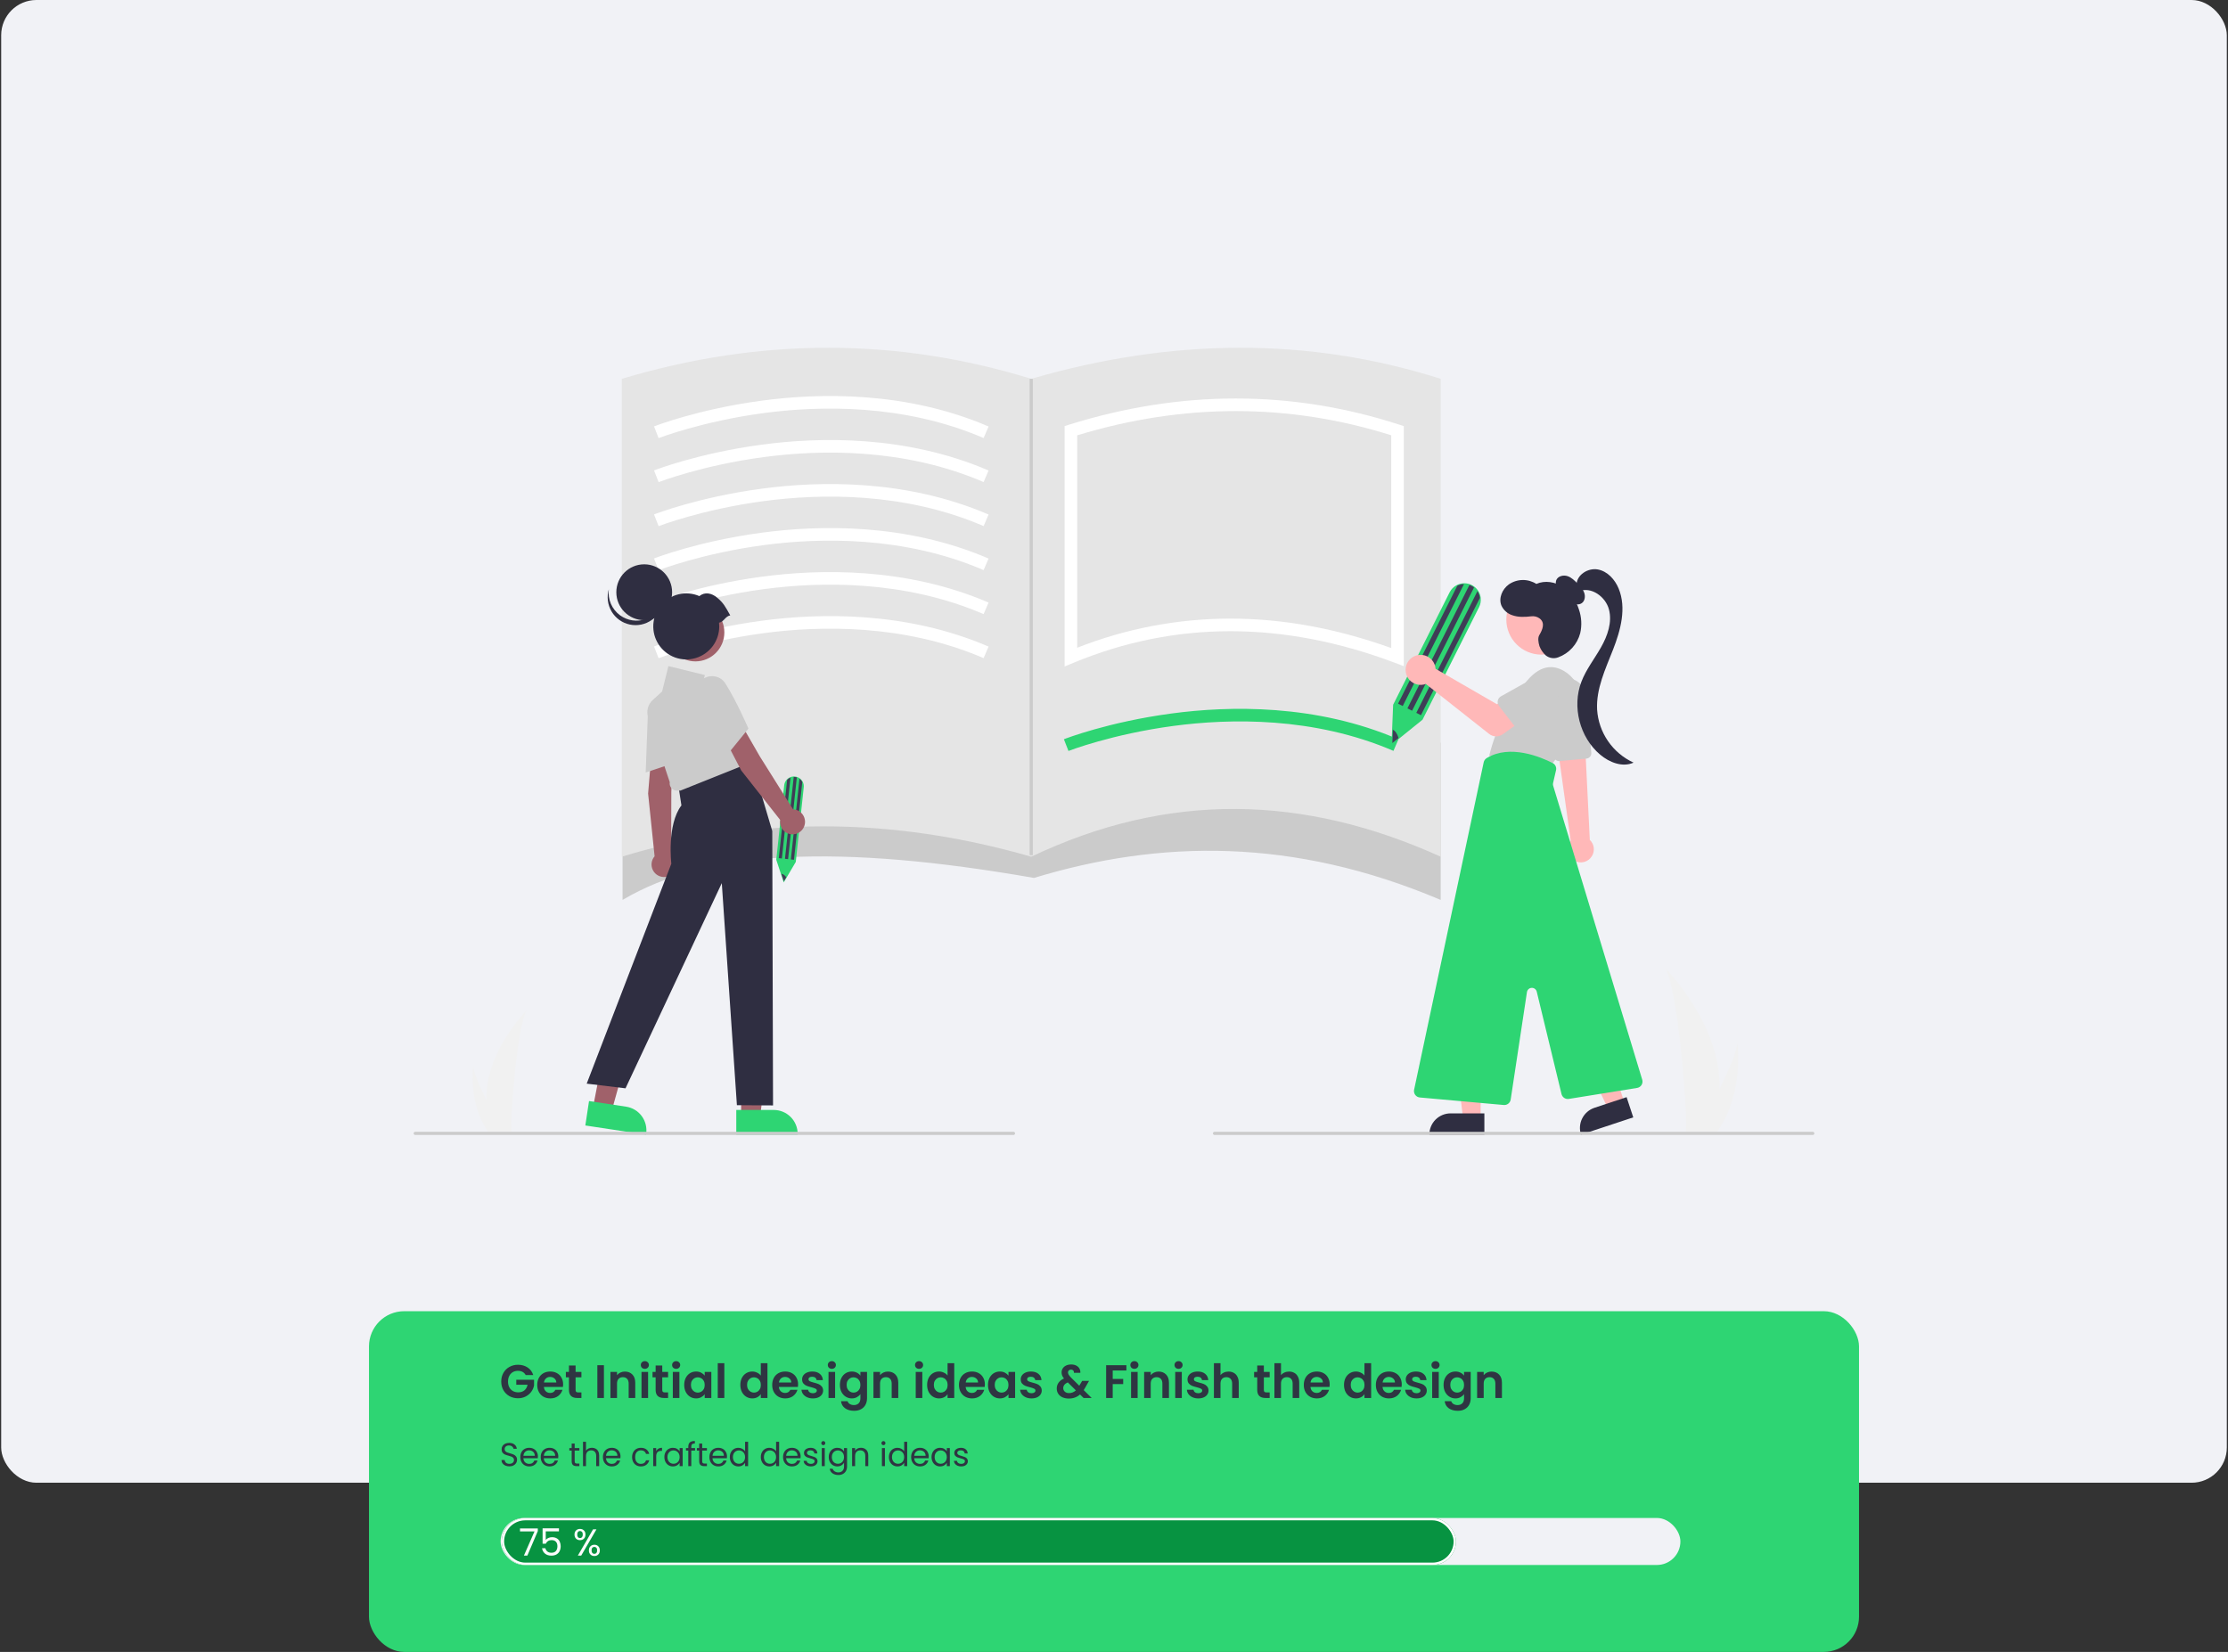 <svg width="948" height="703" viewBox="0 0 948 703" fill="none" xmlns="http://www.w3.org/2000/svg">
<rect x="0" y="0" width="948" height="703" fill="#333333" stroke="none"/>
<rect x="0.5" width="947" height="631" rx="15" fill="#F1F2F6"/>
<rect x="157" y="558" width="634" height="145" rx="15" fill="#2ED573"/>
<path d="M223.674 585.174C223.354 584.587 222.914 584.14 222.354 583.834C221.794 583.527 221.141 583.374 220.394 583.374C219.568 583.374 218.834 583.56 218.194 583.934C217.554 584.307 217.054 584.84 216.694 585.534C216.334 586.227 216.154 587.027 216.154 587.934C216.154 588.867 216.334 589.68 216.694 590.374C217.068 591.067 217.581 591.6 218.234 591.974C218.888 592.347 219.648 592.534 220.514 592.534C221.581 592.534 222.454 592.254 223.134 591.694C223.814 591.12 224.261 590.327 224.474 589.314H219.674V587.174H227.234V589.614C227.048 590.587 226.648 591.487 226.034 592.314C225.421 593.14 224.628 593.807 223.654 594.314C222.694 594.807 221.614 595.054 220.414 595.054C219.068 595.054 217.848 594.754 216.754 594.154C215.674 593.54 214.821 592.694 214.194 591.614C213.581 590.534 213.274 589.307 213.274 587.934C213.274 586.56 213.581 585.334 214.194 584.254C214.821 583.16 215.674 582.314 216.754 581.714C217.848 581.1 219.061 580.794 220.394 580.794C221.968 580.794 223.334 581.18 224.494 581.954C225.654 582.714 226.454 583.787 226.894 585.174H223.674ZM239.606 589.154C239.606 589.554 239.579 589.914 239.526 590.234H231.426C231.492 591.034 231.772 591.66 232.266 592.114C232.759 592.567 233.366 592.794 234.086 592.794C235.126 592.794 235.866 592.347 236.306 591.454H239.326C239.006 592.52 238.392 593.4 237.486 594.094C236.579 594.774 235.466 595.114 234.146 595.114C233.079 595.114 232.119 594.88 231.266 594.414C230.426 593.934 229.766 593.26 229.286 592.394C228.819 591.527 228.586 590.527 228.586 589.394C228.586 588.247 228.819 587.24 229.286 586.374C229.752 585.507 230.406 584.84 231.246 584.374C232.086 583.907 233.052 583.674 234.146 583.674C235.199 583.674 236.139 583.9 236.966 584.354C237.806 584.807 238.452 585.454 238.906 586.294C239.372 587.12 239.606 588.074 239.606 589.154ZM236.706 588.354C236.692 587.634 236.432 587.06 235.926 586.634C235.419 586.194 234.799 585.974 234.066 585.974C233.372 585.974 232.786 586.187 232.306 586.614C231.839 587.027 231.552 587.607 231.446 588.354H236.706ZM244.91 586.154V591.514C244.91 591.887 244.996 592.16 245.17 592.334C245.356 592.494 245.663 592.574 246.09 592.574H247.39V594.934H245.63C243.27 594.934 242.09 593.787 242.09 591.494V586.154H240.77V583.854H242.09V581.114H244.91V583.854H247.39V586.154H244.91ZM256.969 580.974V594.934H254.169V580.974H256.969ZM265.875 583.694C267.195 583.694 268.262 584.114 269.075 584.954C269.889 585.78 270.295 586.94 270.295 588.434V594.934H267.495V588.814C267.495 587.934 267.275 587.26 266.835 586.794C266.395 586.314 265.795 586.074 265.035 586.074C264.262 586.074 263.649 586.314 263.195 586.794C262.755 587.26 262.535 587.934 262.535 588.814V594.934H259.735V583.854H262.535V585.234C262.909 584.754 263.382 584.38 263.955 584.114C264.542 583.834 265.182 583.694 265.875 583.694ZM274.378 582.534C273.885 582.534 273.471 582.38 273.138 582.074C272.818 581.754 272.658 581.36 272.658 580.894C272.658 580.427 272.818 580.04 273.138 579.734C273.471 579.414 273.885 579.254 274.378 579.254C274.871 579.254 275.278 579.414 275.598 579.734C275.931 580.04 276.098 580.427 276.098 580.894C276.098 581.36 275.931 581.754 275.598 582.074C275.278 582.38 274.871 582.534 274.378 582.534ZM275.758 583.854V594.934H272.958V583.854H275.758ZM281.785 586.154V591.514C281.785 591.887 281.871 592.16 282.045 592.334C282.231 592.494 282.538 592.574 282.965 592.574H284.265V594.934H282.505C280.145 594.934 278.965 593.787 278.965 591.494V586.154H277.645V583.854H278.965V581.114H281.785V583.854H284.265V586.154H281.785ZM287.698 582.534C287.205 582.534 286.792 582.38 286.458 582.074C286.138 581.754 285.978 581.36 285.978 580.894C285.978 580.427 286.138 580.04 286.458 579.734C286.792 579.414 287.205 579.254 287.698 579.254C288.192 579.254 288.598 579.414 288.918 579.734C289.252 580.04 289.418 580.427 289.418 580.894C289.418 581.36 289.252 581.754 288.918 582.074C288.598 582.38 288.192 582.534 287.698 582.534ZM289.078 583.854V594.934H286.278V583.854H289.078ZM291.125 589.354C291.125 588.234 291.345 587.24 291.785 586.374C292.238 585.507 292.845 584.84 293.605 584.374C294.378 583.907 295.238 583.674 296.185 583.674C297.012 583.674 297.732 583.84 298.345 584.174C298.972 584.507 299.472 584.927 299.845 585.434V583.854H302.665V594.934H299.845V593.314C299.485 593.834 298.985 594.267 298.345 594.614C297.718 594.947 296.992 595.114 296.165 595.114C295.232 595.114 294.378 594.874 293.605 594.394C292.845 593.914 292.238 593.24 291.785 592.374C291.345 591.494 291.125 590.487 291.125 589.354ZM299.845 589.394C299.845 588.714 299.712 588.134 299.445 587.654C299.178 587.16 298.818 586.787 298.365 586.534C297.912 586.267 297.425 586.134 296.905 586.134C296.385 586.134 295.905 586.26 295.465 586.514C295.025 586.767 294.665 587.14 294.385 587.634C294.118 588.114 293.985 588.687 293.985 589.354C293.985 590.02 294.118 590.607 294.385 591.114C294.665 591.607 295.025 591.987 295.465 592.254C295.918 592.52 296.398 592.654 296.905 592.654C297.425 592.654 297.912 592.527 298.365 592.274C298.818 592.007 299.178 591.634 299.445 591.154C299.712 590.66 299.845 590.074 299.845 589.394ZM308.2 580.134V594.934H305.4V580.134H308.2ZM315.012 589.354C315.012 588.234 315.232 587.24 315.672 586.374C316.125 585.507 316.738 584.84 317.512 584.374C318.285 583.907 319.145 583.674 320.092 583.674C320.812 583.674 321.498 583.834 322.152 584.154C322.805 584.46 323.325 584.874 323.712 585.394V580.134H326.552V594.934H323.712V593.294C323.365 593.84 322.878 594.28 322.252 594.614C321.625 594.947 320.898 595.114 320.072 595.114C319.138 595.114 318.285 594.874 317.512 594.394C316.738 593.914 316.125 593.24 315.672 592.374C315.232 591.494 315.012 590.487 315.012 589.354ZM323.732 589.394C323.732 588.714 323.598 588.134 323.332 587.654C323.065 587.16 322.705 586.787 322.252 586.534C321.798 586.267 321.312 586.134 320.792 586.134C320.272 586.134 319.792 586.26 319.352 586.514C318.912 586.767 318.552 587.14 318.272 587.634C318.005 588.114 317.872 588.687 317.872 589.354C317.872 590.02 318.005 590.607 318.272 591.114C318.552 591.607 318.912 591.987 319.352 592.254C319.805 592.52 320.285 592.654 320.792 592.654C321.312 592.654 321.798 592.527 322.252 592.274C322.705 592.007 323.065 591.634 323.332 591.154C323.598 590.66 323.732 590.074 323.732 589.394ZM339.586 589.154C339.586 589.554 339.56 589.914 339.506 590.234H331.406C331.473 591.034 331.753 591.66 332.246 592.114C332.74 592.567 333.346 592.794 334.066 592.794C335.106 592.794 335.846 592.347 336.286 591.454H339.306C338.986 592.52 338.373 593.4 337.466 594.094C336.56 594.774 335.446 595.114 334.126 595.114C333.06 595.114 332.1 594.88 331.246 594.414C330.406 593.934 329.746 593.26 329.266 592.394C328.8 591.527 328.566 590.527 328.566 589.394C328.566 588.247 328.8 587.24 329.266 586.374C329.733 585.507 330.386 584.84 331.226 584.374C332.066 583.907 333.033 583.674 334.126 583.674C335.18 583.674 336.12 583.9 336.946 584.354C337.786 584.807 338.433 585.454 338.886 586.294C339.353 587.12 339.586 588.074 339.586 589.154ZM336.686 588.354C336.673 587.634 336.413 587.06 335.906 586.634C335.4 586.194 334.78 585.974 334.046 585.974C333.353 585.974 332.766 586.187 332.286 586.614C331.82 587.027 331.533 587.607 331.426 588.354H336.686ZM345.87 595.114C344.963 595.114 344.15 594.954 343.43 594.634C342.71 594.3 342.137 593.854 341.71 593.294C341.297 592.734 341.07 592.114 341.03 591.434H343.85C343.903 591.86 344.11 592.214 344.47 592.494C344.843 592.774 345.303 592.914 345.85 592.914C346.383 592.914 346.797 592.807 347.09 592.594C347.397 592.38 347.55 592.107 347.55 591.774C347.55 591.414 347.363 591.147 346.99 590.974C346.63 590.787 346.05 590.587 345.25 590.374C344.423 590.174 343.743 589.967 343.21 589.754C342.69 589.54 342.237 589.214 341.85 588.774C341.477 588.334 341.29 587.74 341.29 586.994C341.29 586.38 341.463 585.82 341.81 585.314C342.17 584.807 342.677 584.407 343.33 584.114C343.997 583.82 344.777 583.674 345.67 583.674C346.99 583.674 348.043 584.007 348.83 584.674C349.617 585.327 350.05 586.214 350.13 587.334H347.45C347.41 586.894 347.223 586.547 346.89 586.294C346.57 586.027 346.137 585.894 345.59 585.894C345.083 585.894 344.69 585.987 344.41 586.174C344.143 586.36 344.01 586.62 344.01 586.954C344.01 587.327 344.197 587.614 344.57 587.814C344.943 588 345.523 588.194 346.31 588.394C347.11 588.594 347.77 588.8 348.29 589.014C348.81 589.227 349.257 589.56 349.63 590.014C350.017 590.454 350.217 591.04 350.23 591.774C350.23 592.414 350.05 592.987 349.69 593.494C349.343 594 348.837 594.4 348.17 594.694C347.517 594.974 346.75 595.114 345.87 595.114ZM353.948 582.534C353.455 582.534 353.042 582.38 352.708 582.074C352.388 581.754 352.228 581.36 352.228 580.894C352.228 580.427 352.388 580.04 352.708 579.734C353.042 579.414 353.455 579.254 353.948 579.254C354.442 579.254 354.848 579.414 355.168 579.734C355.502 580.04 355.668 580.427 355.668 580.894C355.668 581.36 355.502 581.754 355.168 582.074C354.848 582.38 354.442 582.534 353.948 582.534ZM355.328 583.854V594.934H352.528V583.854H355.328ZM362.435 583.674C363.262 583.674 363.988 583.84 364.615 584.174C365.242 584.494 365.735 584.914 366.095 585.434V583.854H368.915V595.014C368.915 596.04 368.708 596.954 368.295 597.754C367.882 598.567 367.262 599.207 366.435 599.674C365.608 600.154 364.608 600.394 363.435 600.394C361.862 600.394 360.568 600.027 359.555 599.294C358.555 598.56 357.988 597.56 357.855 596.294H360.635C360.782 596.8 361.095 597.2 361.575 597.494C362.068 597.8 362.662 597.954 363.355 597.954C364.168 597.954 364.828 597.707 365.335 597.214C365.842 596.734 366.095 596 366.095 595.014V593.294C365.735 593.814 365.235 594.247 364.595 594.594C363.968 594.94 363.248 595.114 362.435 595.114C361.502 595.114 360.648 594.874 359.875 594.394C359.102 593.914 358.488 593.24 358.035 592.374C357.595 591.494 357.375 590.487 357.375 589.354C357.375 588.234 357.595 587.24 358.035 586.374C358.488 585.507 359.095 584.84 359.855 584.374C360.628 583.907 361.488 583.674 362.435 583.674ZM366.095 589.394C366.095 588.714 365.962 588.134 365.695 587.654C365.428 587.16 365.068 586.787 364.615 586.534C364.162 586.267 363.675 586.134 363.155 586.134C362.635 586.134 362.155 586.26 361.715 586.514C361.275 586.767 360.915 587.14 360.635 587.634C360.368 588.114 360.235 588.687 360.235 589.354C360.235 590.02 360.368 590.607 360.635 591.114C360.915 591.607 361.275 591.987 361.715 592.254C362.168 592.52 362.648 592.654 363.155 592.654C363.675 592.654 364.162 592.527 364.615 592.274C365.068 592.007 365.428 591.634 365.695 591.154C365.962 590.66 366.095 590.074 366.095 589.394ZM377.79 583.694C379.11 583.694 380.176 584.114 380.99 584.954C381.803 585.78 382.21 586.94 382.21 588.434V594.934H379.41V588.814C379.41 587.934 379.19 587.26 378.75 586.794C378.31 586.314 377.71 586.074 376.95 586.074C376.176 586.074 375.563 586.314 375.11 586.794C374.67 587.26 374.45 587.934 374.45 588.814V594.934H371.65V583.854H374.45V585.234C374.823 584.754 375.296 584.38 375.87 584.114C376.456 583.834 377.096 583.694 377.79 583.694ZM391.058 582.534C390.564 582.534 390.151 582.38 389.818 582.074C389.498 581.754 389.338 581.36 389.338 580.894C389.338 580.427 389.498 580.04 389.818 579.734C390.151 579.414 390.564 579.254 391.058 579.254C391.551 579.254 391.958 579.414 392.278 579.734C392.611 580.04 392.778 580.427 392.778 580.894C392.778 581.36 392.611 581.754 392.278 582.074C391.958 582.38 391.551 582.534 391.058 582.534ZM392.438 583.854V594.934H389.638V583.854H392.438ZM394.484 589.354C394.484 588.234 394.704 587.24 395.144 586.374C395.598 585.507 396.211 584.84 396.984 584.374C397.758 583.907 398.618 583.674 399.564 583.674C400.284 583.674 400.971 583.834 401.624 584.154C402.278 584.46 402.798 584.874 403.184 585.394V580.134H406.024V594.934H403.184V593.294C402.838 593.84 402.351 594.28 401.724 594.614C401.098 594.947 400.371 595.114 399.544 595.114C398.611 595.114 397.758 594.874 396.984 594.394C396.211 593.914 395.598 593.24 395.144 592.374C394.704 591.494 394.484 590.487 394.484 589.354ZM403.204 589.394C403.204 588.714 403.071 588.134 402.804 587.654C402.538 587.16 402.178 586.787 401.724 586.534C401.271 586.267 400.784 586.134 400.264 586.134C399.744 586.134 399.264 586.26 398.824 586.514C398.384 586.767 398.024 587.14 397.744 587.634C397.478 588.114 397.344 588.687 397.344 589.354C397.344 590.02 397.478 590.607 397.744 591.114C398.024 591.607 398.384 591.987 398.824 592.254C399.278 592.52 399.758 592.654 400.264 592.654C400.784 592.654 401.271 592.527 401.724 592.274C402.178 592.007 402.538 591.634 402.804 591.154C403.071 590.66 403.204 590.074 403.204 589.394ZM419.059 589.154C419.059 589.554 419.032 589.914 418.979 590.234H410.879C410.946 591.034 411.226 591.66 411.719 592.114C412.212 592.567 412.819 592.794 413.539 592.794C414.579 592.794 415.319 592.347 415.759 591.454H418.779C418.459 592.52 417.846 593.4 416.939 594.094C416.032 594.774 414.919 595.114 413.599 595.114C412.532 595.114 411.572 594.88 410.719 594.414C409.879 593.934 409.219 593.26 408.739 592.394C408.272 591.527 408.039 590.527 408.039 589.394C408.039 588.247 408.272 587.24 408.739 586.374C409.206 585.507 409.859 584.84 410.699 584.374C411.539 583.907 412.506 583.674 413.599 583.674C414.652 583.674 415.592 583.9 416.419 584.354C417.259 584.807 417.906 585.454 418.359 586.294C418.826 587.12 419.059 588.074 419.059 589.154ZM416.159 588.354C416.146 587.634 415.886 587.06 415.379 586.634C414.872 586.194 414.252 585.974 413.519 585.974C412.826 585.974 412.239 586.187 411.759 586.614C411.292 587.027 411.006 587.607 410.899 588.354H416.159ZM420.383 589.354C420.383 588.234 420.603 587.24 421.043 586.374C421.496 585.507 422.103 584.84 422.863 584.374C423.636 583.907 424.496 583.674 425.443 583.674C426.269 583.674 426.989 583.84 427.603 584.174C428.229 584.507 428.729 584.927 429.103 585.434V583.854H431.923V594.934H429.103V593.314C428.743 593.834 428.243 594.267 427.603 594.614C426.976 594.947 426.249 595.114 425.423 595.114C424.489 595.114 423.636 594.874 422.863 594.394C422.103 593.914 421.496 593.24 421.043 592.374C420.603 591.494 420.383 590.487 420.383 589.354ZM429.103 589.394C429.103 588.714 428.969 588.134 428.703 587.654C428.436 587.16 428.076 586.787 427.623 586.534C427.169 586.267 426.683 586.134 426.163 586.134C425.643 586.134 425.163 586.26 424.723 586.514C424.283 586.767 423.923 587.14 423.643 587.634C423.376 588.114 423.243 588.687 423.243 589.354C423.243 590.02 423.376 590.607 423.643 591.114C423.923 591.607 424.283 591.987 424.723 592.254C425.176 592.52 425.656 592.654 426.163 592.654C426.683 592.654 427.169 592.527 427.623 592.274C428.076 592.007 428.436 591.634 428.703 591.154C428.969 590.66 429.103 590.074 429.103 589.394ZM438.897 595.114C437.991 595.114 437.177 594.954 436.457 594.634C435.737 594.3 435.164 593.854 434.737 593.294C434.324 592.734 434.097 592.114 434.057 591.434H436.877C436.931 591.86 437.137 592.214 437.497 592.494C437.871 592.774 438.331 592.914 438.877 592.914C439.411 592.914 439.824 592.807 440.117 592.594C440.424 592.38 440.577 592.107 440.577 591.774C440.577 591.414 440.391 591.147 440.017 590.974C439.657 590.787 439.077 590.587 438.277 590.374C437.451 590.174 436.771 589.967 436.237 589.754C435.717 589.54 435.264 589.214 434.877 588.774C434.504 588.334 434.317 587.74 434.317 586.994C434.317 586.38 434.491 585.82 434.837 585.314C435.197 584.807 435.704 584.407 436.357 584.114C437.024 583.82 437.804 583.674 438.697 583.674C440.017 583.674 441.071 584.007 441.857 584.674C442.644 585.327 443.077 586.214 443.157 587.334H440.477C440.437 586.894 440.251 586.547 439.917 586.294C439.597 586.027 439.164 585.894 438.617 585.894C438.111 585.894 437.717 585.987 437.437 586.174C437.171 586.36 437.037 586.62 437.037 586.954C437.037 587.327 437.224 587.614 437.597 587.814C437.971 588 438.551 588.194 439.337 588.394C440.137 588.594 440.797 588.8 441.317 589.014C441.837 589.227 442.284 589.56 442.657 590.014C443.044 590.454 443.244 591.04 443.257 591.774C443.257 592.414 443.077 592.987 442.717 593.494C442.371 594 441.864 594.4 441.197 594.694C440.544 594.974 439.777 595.114 438.897 595.114ZM461.061 594.934L459.541 593.434C458.248 594.594 456.668 595.174 454.801 595.174C453.775 595.174 452.868 595 452.081 594.654C451.308 594.294 450.708 593.794 450.281 593.154C449.855 592.5 449.641 591.747 449.641 590.894C449.641 589.974 449.901 589.147 450.421 588.414C450.941 587.68 451.708 587.087 452.721 586.634C452.361 586.194 452.101 585.774 451.941 585.374C451.781 584.96 451.701 584.52 451.701 584.054C451.701 583.414 451.868 582.84 452.201 582.334C452.535 581.814 453.008 581.407 453.621 581.114C454.248 580.82 454.975 580.674 455.801 580.674C456.641 580.674 457.361 580.834 457.961 581.154C458.561 581.474 459.008 581.9 459.301 582.434C459.595 582.967 459.721 583.56 459.681 584.214H456.961C456.975 583.774 456.868 583.44 456.641 583.214C456.415 582.974 456.108 582.854 455.721 582.854C455.348 582.854 455.035 582.967 454.781 583.194C454.541 583.407 454.421 583.687 454.421 584.034C454.421 584.367 454.521 584.7 454.721 585.034C454.921 585.354 455.248 585.754 455.701 586.234L459.221 589.714C459.248 589.687 459.268 589.66 459.281 589.634C459.295 589.607 459.308 589.58 459.321 589.554L460.461 587.654H463.381L461.981 590.114C461.715 590.634 461.428 591.127 461.121 591.594L464.501 594.934H461.061ZM454.881 592.854C455.975 592.854 456.941 592.467 457.781 591.694L454.341 588.294C453.048 588.867 452.401 589.68 452.401 590.734C452.401 591.334 452.628 591.84 453.081 592.254C453.535 592.654 454.135 592.854 454.881 592.854ZM479.273 580.974V583.234H473.453V586.814H477.913V589.034H473.453V594.934H470.653V580.974H479.273ZM482.679 582.534C482.186 582.534 481.772 582.38 481.439 582.074C481.119 581.754 480.959 581.36 480.959 580.894C480.959 580.427 481.119 580.04 481.439 579.734C481.772 579.414 482.186 579.254 482.679 579.254C483.172 579.254 483.579 579.414 483.899 579.734C484.232 580.04 484.399 580.427 484.399 580.894C484.399 581.36 484.232 581.754 483.899 582.074C483.579 582.38 483.172 582.534 482.679 582.534ZM484.059 583.854V594.934H481.259V583.854H484.059ZM492.965 583.694C494.285 583.694 495.352 584.114 496.165 584.954C496.979 585.78 497.385 586.94 497.385 588.434V594.934H494.585V588.814C494.585 587.934 494.365 587.26 493.925 586.794C493.485 586.314 492.885 586.074 492.125 586.074C491.352 586.074 490.739 586.314 490.285 586.794C489.845 587.26 489.625 587.934 489.625 588.814V594.934H486.825V583.854H489.625V585.234C489.999 584.754 490.472 584.38 491.045 584.114C491.632 583.834 492.272 583.694 492.965 583.694ZM501.468 582.534C500.975 582.534 500.561 582.38 500.228 582.074C499.908 581.754 499.748 581.36 499.748 580.894C499.748 580.427 499.908 580.04 500.228 579.734C500.561 579.414 500.975 579.254 501.468 579.254C501.961 579.254 502.368 579.414 502.688 579.734C503.021 580.04 503.188 580.427 503.188 580.894C503.188 581.36 503.021 581.754 502.688 582.074C502.368 582.38 501.961 582.534 501.468 582.534ZM502.848 583.854V594.934H500.048V583.854H502.848ZM509.854 595.114C508.948 595.114 508.134 594.954 507.414 594.634C506.694 594.3 506.121 593.854 505.694 593.294C505.281 592.734 505.054 592.114 505.014 591.434H507.834C507.888 591.86 508.094 592.214 508.454 592.494C508.828 592.774 509.288 592.914 509.834 592.914C510.368 592.914 510.781 592.807 511.074 592.594C511.381 592.38 511.534 592.107 511.534 591.774C511.534 591.414 511.348 591.147 510.974 590.974C510.614 590.787 510.034 590.587 509.234 590.374C508.408 590.174 507.728 589.967 507.194 589.754C506.674 589.54 506.221 589.214 505.834 588.774C505.461 588.334 505.274 587.74 505.274 586.994C505.274 586.38 505.448 585.82 505.794 585.314C506.154 584.807 506.661 584.407 507.314 584.114C507.981 583.82 508.761 583.674 509.654 583.674C510.974 583.674 512.028 584.007 512.814 584.674C513.601 585.327 514.034 586.214 514.114 587.334H511.434C511.394 586.894 511.208 586.547 510.874 586.294C510.554 586.027 510.121 585.894 509.574 585.894C509.068 585.894 508.674 585.987 508.394 586.174C508.128 586.36 507.994 586.62 507.994 586.954C507.994 587.327 508.181 587.614 508.554 587.814C508.928 588 509.508 588.194 510.294 588.394C511.094 588.594 511.754 588.8 512.274 589.014C512.794 589.227 513.241 589.56 513.614 590.014C514.001 590.454 514.201 591.04 514.214 591.774C514.214 592.414 514.034 592.987 513.674 593.494C513.328 594 512.821 594.4 512.154 594.694C511.501 594.974 510.734 595.114 509.854 595.114ZM522.753 583.694C523.593 583.694 524.339 583.88 524.993 584.254C525.646 584.614 526.153 585.154 526.513 585.874C526.886 586.58 527.073 587.434 527.073 588.434V594.934H524.273V588.814C524.273 587.934 524.053 587.26 523.613 586.794C523.173 586.314 522.573 586.074 521.813 586.074C521.039 586.074 520.426 586.314 519.973 586.794C519.533 587.26 519.313 587.934 519.313 588.814V594.934H516.513V580.134H519.313V585.234C519.673 584.754 520.153 584.38 520.753 584.114C521.353 583.834 522.019 583.694 522.753 583.694ZM537.761 586.154V591.514C537.761 591.887 537.848 592.16 538.021 592.334C538.208 592.494 538.514 592.574 538.941 592.574H540.241V594.934H538.481C536.121 594.934 534.941 593.787 534.941 591.494V586.154H533.621V583.854H534.941V581.114H537.761V583.854H540.241V586.154H537.761ZM548.495 583.694C549.335 583.694 550.082 583.88 550.735 584.254C551.388 584.614 551.895 585.154 552.255 585.874C552.628 586.58 552.815 587.434 552.815 588.434V594.934H550.015V588.814C550.015 587.934 549.795 587.26 549.355 586.794C548.915 586.314 548.315 586.074 547.555 586.074C546.782 586.074 546.168 586.314 545.715 586.794C545.275 587.26 545.055 587.934 545.055 588.814V594.934H542.255V580.134H545.055V585.234C545.415 584.754 545.895 584.38 546.495 584.114C547.095 583.834 547.762 583.694 548.495 583.694ZM565.778 589.154C565.778 589.554 565.751 589.914 565.698 590.234H557.598C557.664 591.034 557.944 591.66 558.438 592.114C558.931 592.567 559.538 592.794 560.258 592.794C561.298 592.794 562.038 592.347 562.478 591.454H565.498C565.178 592.52 564.564 593.4 563.658 594.094C562.751 594.774 561.638 595.114 560.318 595.114C559.251 595.114 558.291 594.88 557.438 594.414C556.598 593.934 555.938 593.26 555.458 592.394C554.991 591.527 554.758 590.527 554.758 589.394C554.758 588.247 554.991 587.24 555.458 586.374C555.924 585.507 556.578 584.84 557.418 584.374C558.258 583.907 559.224 583.674 560.318 583.674C561.371 583.674 562.311 583.9 563.138 584.354C563.978 584.807 564.624 585.454 565.078 586.294C565.544 587.12 565.778 588.074 565.778 589.154ZM562.878 588.354C562.864 587.634 562.604 587.06 562.098 586.634C561.591 586.194 560.971 585.974 560.238 585.974C559.544 585.974 558.958 586.187 558.478 586.614C558.011 587.027 557.724 587.607 557.618 588.354H562.878ZM571.867 589.354C571.867 588.234 572.087 587.24 572.527 586.374C572.98 585.507 573.594 584.84 574.367 584.374C575.14 583.907 576 583.674 576.947 583.674C577.667 583.674 578.354 583.834 579.007 584.154C579.66 584.46 580.18 584.874 580.567 585.394V580.134H583.407V594.934H580.567V593.294C580.22 593.84 579.734 594.28 579.107 594.614C578.48 594.947 577.754 595.114 576.927 595.114C575.994 595.114 575.14 594.874 574.367 594.394C573.594 593.914 572.98 593.24 572.527 592.374C572.087 591.494 571.867 590.487 571.867 589.354ZM580.587 589.394C580.587 588.714 580.454 588.134 580.187 587.654C579.92 587.16 579.56 586.787 579.107 586.534C578.654 586.267 578.167 586.134 577.647 586.134C577.127 586.134 576.647 586.26 576.207 586.514C575.767 586.767 575.407 587.14 575.127 587.634C574.86 588.114 574.727 588.687 574.727 589.354C574.727 590.02 574.86 590.607 575.127 591.114C575.407 591.607 575.767 591.987 576.207 592.254C576.66 592.52 577.14 592.654 577.647 592.654C578.167 592.654 578.654 592.527 579.107 592.274C579.56 592.007 579.92 591.634 580.187 591.154C580.454 590.66 580.587 590.074 580.587 589.394ZM596.442 589.154C596.442 589.554 596.415 589.914 596.362 590.234H588.262C588.328 591.034 588.608 591.66 589.102 592.114C589.595 592.567 590.202 592.794 590.922 592.794C591.962 592.794 592.702 592.347 593.142 591.454H596.162C595.842 592.52 595.228 593.4 594.322 594.094C593.415 594.774 592.302 595.114 590.982 595.114C589.915 595.114 588.955 594.88 588.102 594.414C587.262 593.934 586.602 593.26 586.122 592.394C585.655 591.527 585.422 590.527 585.422 589.394C585.422 588.247 585.655 587.24 586.122 586.374C586.588 585.507 587.242 584.84 588.082 584.374C588.922 583.907 589.888 583.674 590.982 583.674C592.035 583.674 592.975 583.9 593.802 584.354C594.642 584.807 595.288 585.454 595.742 586.294C596.208 587.12 596.442 588.074 596.442 589.154ZM593.542 588.354C593.528 587.634 593.268 587.06 592.762 586.634C592.255 586.194 591.635 585.974 590.902 585.974C590.208 585.974 589.622 586.187 589.142 586.614C588.675 587.027 588.388 587.607 588.282 588.354H593.542ZM602.725 595.114C601.819 595.114 601.005 594.954 600.285 594.634C599.565 594.3 598.992 593.854 598.565 593.294C598.152 592.734 597.925 592.114 597.885 591.434H600.705C600.759 591.86 600.965 592.214 601.325 592.494C601.699 592.774 602.159 592.914 602.705 592.914C603.239 592.914 603.652 592.807 603.945 592.594C604.252 592.38 604.405 592.107 604.405 591.774C604.405 591.414 604.219 591.147 603.845 590.974C603.485 590.787 602.905 590.587 602.105 590.374C601.279 590.174 600.599 589.967 600.065 589.754C599.545 589.54 599.092 589.214 598.705 588.774C598.332 588.334 598.145 587.74 598.145 586.994C598.145 586.38 598.319 585.82 598.665 585.314C599.025 584.807 599.532 584.407 600.185 584.114C600.852 583.82 601.632 583.674 602.525 583.674C603.845 583.674 604.899 584.007 605.685 584.674C606.472 585.327 606.905 586.214 606.985 587.334H604.305C604.265 586.894 604.079 586.547 603.745 586.294C603.425 586.027 602.992 585.894 602.445 585.894C601.939 585.894 601.545 585.987 601.265 586.174C600.999 586.36 600.865 586.62 600.865 586.954C600.865 587.327 601.052 587.614 601.425 587.814C601.799 588 602.379 588.194 603.165 588.394C603.965 588.594 604.625 588.8 605.145 589.014C605.665 589.227 606.112 589.56 606.485 590.014C606.872 590.454 607.072 591.04 607.085 591.774C607.085 592.414 606.905 592.987 606.545 593.494C606.199 594 605.692 594.4 605.025 594.694C604.372 594.974 603.605 595.114 602.725 595.114ZM610.804 582.534C610.311 582.534 609.897 582.38 609.564 582.074C609.244 581.754 609.084 581.36 609.084 580.894C609.084 580.427 609.244 580.04 609.564 579.734C609.897 579.414 610.311 579.254 610.804 579.254C611.297 579.254 611.704 579.414 612.024 579.734C612.357 580.04 612.524 580.427 612.524 580.894C612.524 581.36 612.357 581.754 612.024 582.074C611.704 582.38 611.297 582.534 610.804 582.534ZM612.184 583.854V594.934H609.384V583.854H612.184ZM619.29 583.674C620.117 583.674 620.844 583.84 621.47 584.174C622.097 584.494 622.59 584.914 622.95 585.434V583.854H625.77V595.014C625.77 596.04 625.564 596.954 625.15 597.754C624.737 598.567 624.117 599.207 623.29 599.674C622.464 600.154 621.464 600.394 620.29 600.394C618.717 600.394 617.424 600.027 616.41 599.294C615.41 598.56 614.844 597.56 614.71 596.294H617.49C617.637 596.8 617.95 597.2 618.43 597.494C618.924 597.8 619.517 597.954 620.21 597.954C621.024 597.954 621.684 597.707 622.19 597.214C622.697 596.734 622.95 596 622.95 595.014V593.294C622.59 593.814 622.09 594.247 621.45 594.594C620.824 594.94 620.104 595.114 619.29 595.114C618.357 595.114 617.504 594.874 616.73 594.394C615.957 593.914 615.344 593.24 614.89 592.374C614.45 591.494 614.23 590.487 614.23 589.354C614.23 588.234 614.45 587.24 614.89 586.374C615.344 585.507 615.95 584.84 616.71 584.374C617.484 583.907 618.344 583.674 619.29 583.674ZM622.95 589.394C622.95 588.714 622.817 588.134 622.55 587.654C622.284 587.16 621.924 586.787 621.47 586.534C621.017 586.267 620.53 586.134 620.01 586.134C619.49 586.134 619.01 586.26 618.57 586.514C618.13 586.767 617.77 587.14 617.49 587.634C617.224 588.114 617.09 588.687 617.09 589.354C617.09 590.02 617.224 590.607 617.49 591.114C617.77 591.607 618.13 591.987 618.57 592.254C619.024 592.52 619.504 592.654 620.01 592.654C620.53 592.654 621.017 592.527 621.47 592.274C621.924 592.007 622.284 591.634 622.55 591.154C622.817 590.66 622.95 590.074 622.95 589.394ZM634.645 583.694C635.965 583.694 637.032 584.114 637.845 584.954C638.658 585.78 639.065 586.94 639.065 588.434V594.934H636.265V588.814C636.265 587.934 636.045 587.26 635.605 586.794C635.165 586.314 634.565 586.074 633.805 586.074C633.032 586.074 632.418 586.314 631.965 586.794C631.525 587.26 631.305 587.934 631.305 588.814V594.934H628.505V583.854H631.305V585.234C631.678 584.754 632.152 584.38 632.725 584.114C633.312 583.834 633.952 583.694 634.645 583.694Z" fill="#2F3542"/>
<rect x="213" y="646" width="502" height="20" rx="10" fill="#F1F2F6"/>
<g clip-path="url(#clip0_97_206)">
<rect x="213.5" y="646" width="406" height="20" rx="10" fill="#079341"/>
<path d="M228.841 651.568L224.393 662H222.921L227.433 651.712H221.257V650.464H228.841V651.568ZM237.831 651.696H232.215V655.344C232.46 655.003 232.823 654.725 233.303 654.512C233.783 654.288 234.3 654.176 234.855 654.176C235.74 654.176 236.46 654.363 237.015 654.736C237.57 655.099 237.964 655.573 238.199 656.16C238.444 656.736 238.567 657.349 238.567 658C238.567 658.768 238.423 659.456 238.135 660.064C237.847 660.672 237.404 661.152 236.807 661.504C236.22 661.856 235.49 662.032 234.615 662.032C233.495 662.032 232.588 661.744 231.895 661.168C231.202 660.592 230.78 659.824 230.631 658.864H232.055C232.194 659.472 232.487 659.947 232.935 660.288C233.383 660.629 233.948 660.8 234.631 660.8C235.474 660.8 236.108 660.549 236.535 660.048C236.962 659.536 237.175 658.864 237.175 658.032C237.175 657.2 236.962 656.56 236.535 656.112C236.108 655.653 235.479 655.424 234.647 655.424C234.082 655.424 233.586 655.563 233.159 655.84C232.743 656.107 232.439 656.475 232.247 656.944H230.871V650.416H237.831V651.696ZM244.447 653.04C244.447 652.315 244.666 651.739 245.103 651.312C245.541 650.875 246.101 650.656 246.783 650.656C247.466 650.656 248.026 650.875 248.463 651.312C248.901 651.739 249.119 652.315 249.119 653.04C249.119 653.776 248.901 654.363 248.463 654.8C248.026 655.227 247.466 655.44 246.783 655.44C246.101 655.44 245.541 655.227 245.103 654.8C244.666 654.363 244.447 653.776 244.447 653.04ZM253.791 650.832L247.311 662H245.871L252.351 650.832H253.791ZM246.783 651.552C246.421 651.552 246.133 651.68 245.919 651.936C245.717 652.181 245.615 652.549 245.615 653.04C245.615 653.531 245.717 653.904 245.919 654.16C246.133 654.416 246.421 654.544 246.783 654.544C247.146 654.544 247.434 654.416 247.647 654.16C247.861 653.893 247.967 653.52 247.967 653.04C247.967 652.549 247.861 652.181 247.647 651.936C247.434 651.68 247.146 651.552 246.783 651.552ZM250.575 659.792C250.575 659.056 250.794 658.475 251.231 658.048C251.669 657.611 252.229 657.392 252.911 657.392C253.594 657.392 254.149 657.611 254.575 658.048C255.013 658.475 255.231 659.056 255.231 659.792C255.231 660.517 255.013 661.099 254.575 661.536C254.149 661.973 253.594 662.192 252.911 662.192C252.229 662.192 251.669 661.979 251.231 661.552C250.794 661.115 250.575 660.528 250.575 659.792ZM252.895 658.304C252.533 658.304 252.245 658.432 252.031 658.688C251.818 658.933 251.711 659.301 251.711 659.792C251.711 660.272 251.818 660.64 252.031 660.896C252.245 661.141 252.533 661.264 252.895 661.264C253.258 661.264 253.546 661.141 253.759 660.896C253.973 660.64 254.079 660.272 254.079 659.792C254.079 659.301 253.973 658.933 253.759 658.688C253.546 658.432 253.258 658.304 252.895 658.304Z" fill="#FCFCFC"/>
</g>
<rect x="214" y="646.5" width="405" height="19" rx="9.5" stroke="white"/>
<path d="M216.746 624.032C216.102 624.032 215.524 623.92 215.01 623.696C214.506 623.462 214.11 623.145 213.82 622.744C213.531 622.333 213.382 621.862 213.372 621.33H214.73C214.777 621.787 214.964 622.174 215.29 622.492C215.626 622.8 216.112 622.954 216.746 622.954C217.353 622.954 217.829 622.804 218.174 622.506C218.529 622.198 218.706 621.806 218.706 621.33C218.706 620.956 218.604 620.653 218.398 620.42C218.193 620.186 217.936 620.009 217.628 619.888C217.32 619.766 216.905 619.636 216.382 619.496C215.738 619.328 215.22 619.16 214.828 618.992C214.446 618.824 214.114 618.562 213.834 618.208C213.564 617.844 213.428 617.358 213.428 616.752C213.428 616.22 213.564 615.748 213.834 615.338C214.105 614.927 214.483 614.61 214.968 614.386C215.463 614.162 216.028 614.05 216.662 614.05C217.577 614.05 218.324 614.278 218.902 614.736C219.49 615.193 219.822 615.8 219.896 616.556H218.496C218.45 616.182 218.254 615.856 217.908 615.576C217.563 615.286 217.106 615.142 216.536 615.142C216.004 615.142 215.57 615.282 215.234 615.562C214.898 615.832 214.73 616.215 214.73 616.71C214.73 617.064 214.828 617.354 215.024 617.578C215.23 617.802 215.477 617.974 215.766 618.096C216.065 618.208 216.48 618.338 217.012 618.488C217.656 618.665 218.174 618.842 218.566 619.02C218.958 619.188 219.294 619.454 219.574 619.818C219.854 620.172 219.994 620.658 219.994 621.274C219.994 621.75 219.868 622.198 219.616 622.618C219.364 623.038 218.991 623.378 218.496 623.64C218.002 623.901 217.418 624.032 216.746 624.032ZM228.869 619.804C228.869 620.046 228.855 620.303 228.827 620.574H222.695C222.742 621.33 222.998 621.922 223.465 622.352C223.941 622.772 224.515 622.982 225.187 622.982C225.738 622.982 226.195 622.856 226.559 622.604C226.932 622.342 227.194 621.997 227.343 621.568H228.715C228.51 622.305 228.099 622.907 227.483 623.374C226.867 623.831 226.102 624.06 225.187 624.06C224.459 624.06 223.806 623.896 223.227 623.57C222.658 623.243 222.21 622.781 221.883 622.184C221.556 621.577 221.393 620.877 221.393 620.084C221.393 619.29 221.552 618.595 221.869 617.998C222.186 617.4 222.63 616.943 223.199 616.626C223.778 616.299 224.44 616.136 225.187 616.136C225.915 616.136 226.559 616.294 227.119 616.612C227.679 616.929 228.108 617.368 228.407 617.928C228.715 618.478 228.869 619.104 228.869 619.804ZM227.553 619.538C227.553 619.052 227.446 618.637 227.231 618.292C227.016 617.937 226.722 617.671 226.349 617.494C225.985 617.307 225.579 617.214 225.131 617.214C224.487 617.214 223.936 617.419 223.479 617.83C223.031 618.24 222.774 618.81 222.709 619.538H227.553ZM237.551 619.804C237.551 620.046 237.537 620.303 237.509 620.574H231.377C231.423 621.33 231.68 621.922 232.147 622.352C232.623 622.772 233.197 622.982 233.869 622.982C234.419 622.982 234.877 622.856 235.241 622.604C235.614 622.342 235.875 621.997 236.025 621.568H237.397C237.191 622.305 236.781 622.907 236.165 623.374C235.549 623.831 234.783 624.06 233.869 624.06C233.141 624.06 232.487 623.896 231.909 623.57C231.339 623.243 230.891 622.781 230.565 622.184C230.238 621.577 230.075 620.877 230.075 620.084C230.075 619.29 230.233 618.595 230.551 617.998C230.868 617.4 231.311 616.943 231.881 616.626C232.459 616.299 233.122 616.136 233.869 616.136C234.597 616.136 235.241 616.294 235.801 616.612C236.361 616.929 236.79 617.368 237.089 617.928C237.397 618.478 237.551 619.104 237.551 619.804ZM236.235 619.538C236.235 619.052 236.127 618.637 235.913 618.292C235.698 617.937 235.404 617.671 235.031 617.494C234.667 617.307 234.261 617.214 233.813 617.214C233.169 617.214 232.618 617.419 232.161 617.83C231.713 618.24 231.456 618.81 231.391 619.538H236.235ZM244.519 617.312V621.834C244.519 622.207 244.598 622.473 244.757 622.632C244.915 622.781 245.191 622.856 245.583 622.856H246.521V623.934H245.373C244.663 623.934 244.131 623.77 243.777 623.444C243.422 623.117 243.245 622.58 243.245 621.834V617.312H242.251V616.262H243.245V614.33H244.519V616.262H246.521V617.312H244.519ZM251.872 616.122C252.451 616.122 252.974 616.248 253.44 616.5C253.907 616.742 254.271 617.111 254.532 617.606C254.803 618.1 254.938 618.702 254.938 619.412V623.934H253.678V619.594C253.678 618.828 253.487 618.245 253.104 617.844C252.722 617.433 252.199 617.228 251.536 617.228C250.864 617.228 250.328 617.438 249.926 617.858C249.534 618.278 249.338 618.889 249.338 619.692V623.934H248.064V613.574H249.338V617.354C249.59 616.962 249.936 616.658 250.374 616.444C250.822 616.229 251.322 616.122 251.872 616.122ZM264.019 619.804C264.019 620.046 264.005 620.303 263.977 620.574H257.845C257.892 621.33 258.149 621.922 258.615 622.352C259.091 622.772 259.665 622.982 260.337 622.982C260.888 622.982 261.345 622.856 261.709 622.604C262.083 622.342 262.344 621.997 262.493 621.568H263.865C263.66 622.305 263.249 622.907 262.633 623.374C262.017 623.831 261.252 624.06 260.337 624.06C259.609 624.06 258.956 623.896 258.377 623.57C257.808 623.243 257.36 622.781 257.033 622.184C256.707 621.577 256.543 620.877 256.543 620.084C256.543 619.29 256.702 618.595 257.019 617.998C257.337 617.4 257.78 616.943 258.349 616.626C258.928 616.299 259.591 616.136 260.337 616.136C261.065 616.136 261.709 616.294 262.269 616.612C262.829 616.929 263.259 617.368 263.557 617.928C263.865 618.478 264.019 619.104 264.019 619.804ZM262.703 619.538C262.703 619.052 262.596 618.637 262.381 618.292C262.167 617.937 261.873 617.671 261.499 617.494C261.135 617.307 260.729 617.214 260.281 617.214C259.637 617.214 259.087 617.419 258.629 617.83C258.181 618.24 257.925 618.81 257.859 619.538H262.703ZM268.957 620.084C268.957 619.29 269.116 618.6 269.433 618.012C269.751 617.414 270.189 616.952 270.749 616.626C271.319 616.299 271.967 616.136 272.695 616.136C273.638 616.136 274.413 616.364 275.019 616.822C275.635 617.279 276.041 617.914 276.237 618.726H274.865C274.735 618.259 274.478 617.89 274.095 617.62C273.722 617.349 273.255 617.214 272.695 617.214C271.967 617.214 271.379 617.466 270.931 617.97C270.483 618.464 270.259 619.169 270.259 620.084C270.259 621.008 270.483 621.722 270.931 622.226C271.379 622.73 271.967 622.982 272.695 622.982C273.255 622.982 273.722 622.851 274.095 622.59C274.469 622.328 274.725 621.955 274.865 621.47H276.237C276.032 622.254 275.621 622.884 275.005 623.36C274.389 623.826 273.619 624.06 272.695 624.06C271.967 624.06 271.319 623.896 270.749 623.57C270.189 623.243 269.751 622.781 269.433 622.184C269.116 621.586 268.957 620.886 268.957 620.084ZM279.211 617.508C279.435 617.069 279.753 616.728 280.163 616.486C280.583 616.243 281.092 616.122 281.689 616.122V617.438H281.353C279.925 617.438 279.211 618.212 279.211 619.762V623.934H277.937V616.262H279.211V617.508ZM282.684 620.07C282.684 619.286 282.843 618.6 283.16 618.012C283.477 617.414 283.911 616.952 284.462 616.626C285.022 616.299 285.643 616.136 286.324 616.136C286.996 616.136 287.579 616.28 288.074 616.57C288.569 616.859 288.937 617.223 289.18 617.662V616.262H290.468V623.934H289.18V622.506C288.928 622.954 288.55 623.327 288.046 623.626C287.551 623.915 286.973 624.06 286.31 624.06C285.629 624.06 285.013 623.892 284.462 623.556C283.911 623.22 283.477 622.748 283.16 622.142C282.843 621.535 282.684 620.844 282.684 620.07ZM289.18 620.084C289.18 619.505 289.063 619.001 288.83 618.572C288.597 618.142 288.279 617.816 287.878 617.592C287.486 617.358 287.052 617.242 286.576 617.242C286.1 617.242 285.666 617.354 285.274 617.578C284.882 617.802 284.569 618.128 284.336 618.558C284.103 618.987 283.986 619.491 283.986 620.07C283.986 620.658 284.103 621.171 284.336 621.61C284.569 622.039 284.882 622.37 285.274 622.604C285.666 622.828 286.1 622.94 286.576 622.94C287.052 622.94 287.486 622.828 287.878 622.604C288.279 622.37 288.597 622.039 288.83 621.61C289.063 621.171 289.18 620.662 289.18 620.084ZM295.743 617.312H294.133V623.934H292.859V617.312H291.865V616.262H292.859V615.716C292.859 614.857 293.078 614.232 293.517 613.84C293.965 613.438 294.679 613.238 295.659 613.238V614.302C295.099 614.302 294.702 614.414 294.469 614.638C294.245 614.852 294.133 615.212 294.133 615.716V616.262H295.743V617.312ZM298.782 617.312V621.834C298.782 622.207 298.862 622.473 299.02 622.632C299.179 622.781 299.454 622.856 299.846 622.856H300.784V623.934H299.636C298.927 623.934 298.395 623.77 298.04 623.444C297.686 623.117 297.508 622.58 297.508 621.834V617.312H296.514V616.262H297.508V614.33H298.782V616.262H300.784V617.312H298.782ZM309.328 619.804C309.328 620.046 309.314 620.303 309.286 620.574H303.154C303.201 621.33 303.457 621.922 303.924 622.352C304.4 622.772 304.974 622.982 305.646 622.982C306.197 622.982 306.654 622.856 307.018 622.604C307.391 622.342 307.653 621.997 307.802 621.568H309.174C308.969 622.305 308.558 622.907 307.942 623.374C307.326 623.831 306.561 624.06 305.646 624.06C304.918 624.06 304.265 623.896 303.686 623.57C303.117 623.243 302.669 622.781 302.342 622.184C302.015 621.577 301.852 620.877 301.852 620.084C301.852 619.29 302.011 618.595 302.328 617.998C302.645 617.4 303.089 616.943 303.658 616.626C304.237 616.299 304.899 616.136 305.646 616.136C306.374 616.136 307.018 616.294 307.578 616.612C308.138 616.929 308.567 617.368 308.866 617.928C309.174 618.478 309.328 619.104 309.328 619.804ZM308.012 619.538C308.012 619.052 307.905 618.637 307.69 618.292C307.475 617.937 307.181 617.671 306.808 617.494C306.444 617.307 306.038 617.214 305.59 617.214C304.946 617.214 304.395 617.419 303.938 617.83C303.49 618.24 303.233 618.81 303.168 619.538H308.012ZM310.534 620.07C310.534 619.286 310.692 618.6 311.01 618.012C311.327 617.414 311.761 616.952 312.312 616.626C312.872 616.299 313.497 616.136 314.188 616.136C314.785 616.136 315.34 616.276 315.854 616.556C316.367 616.826 316.759 617.186 317.03 617.634V613.574H318.318V623.934H317.03V622.492C316.778 622.949 316.404 623.327 315.91 623.626C315.415 623.915 314.836 624.06 314.174 624.06C313.492 624.06 312.872 623.892 312.312 623.556C311.761 623.22 311.327 622.748 311.01 622.142C310.692 621.535 310.534 620.844 310.534 620.07ZM317.03 620.084C317.03 619.505 316.913 619.001 316.68 618.572C316.446 618.142 316.129 617.816 315.728 617.592C315.336 617.358 314.902 617.242 314.426 617.242C313.95 617.242 313.516 617.354 313.124 617.578C312.732 617.802 312.419 618.128 312.186 618.558C311.952 618.987 311.836 619.491 311.836 620.07C311.836 620.658 311.952 621.171 312.186 621.61C312.419 622.039 312.732 622.37 313.124 622.604C313.516 622.828 313.95 622.94 314.426 622.94C314.902 622.94 315.336 622.828 315.728 622.604C316.129 622.37 316.446 622.039 316.68 621.61C316.913 621.171 317.03 620.662 317.03 620.084ZM323.727 620.07C323.727 619.286 323.886 618.6 324.203 618.012C324.52 617.414 324.954 616.952 325.505 616.626C326.065 616.299 326.69 616.136 327.381 616.136C327.978 616.136 328.534 616.276 329.047 616.556C329.56 616.826 329.952 617.186 330.223 617.634V613.574H331.511V623.934H330.223V622.492C329.971 622.949 329.598 623.327 329.103 623.626C328.608 623.915 328.03 624.06 327.367 624.06C326.686 624.06 326.065 623.892 325.505 623.556C324.954 623.22 324.52 622.748 324.203 622.142C323.886 621.535 323.727 620.844 323.727 620.07ZM330.223 620.084C330.223 619.505 330.106 619.001 329.873 618.572C329.64 618.142 329.322 617.816 328.921 617.592C328.529 617.358 328.095 617.242 327.619 617.242C327.143 617.242 326.709 617.354 326.317 617.578C325.925 617.802 325.612 618.128 325.379 618.558C325.146 618.987 325.029 619.491 325.029 620.07C325.029 620.658 325.146 621.171 325.379 621.61C325.612 622.039 325.925 622.37 326.317 622.604C326.709 622.828 327.143 622.94 327.619 622.94C328.095 622.94 328.529 622.828 328.921 622.604C329.322 622.37 329.64 622.039 329.873 621.61C330.106 621.171 330.223 620.662 330.223 620.084ZM340.664 619.804C340.664 620.046 340.65 620.303 340.622 620.574H334.49C334.537 621.33 334.793 621.922 335.26 622.352C335.736 622.772 336.31 622.982 336.982 622.982C337.533 622.982 337.99 622.856 338.354 622.604C338.727 622.342 338.989 621.997 339.138 621.568H340.51C340.305 622.305 339.894 622.907 339.278 623.374C338.662 623.831 337.897 624.06 336.982 624.06C336.254 624.06 335.601 623.896 335.022 623.57C334.453 623.243 334.005 622.781 333.678 622.184C333.351 621.577 333.188 620.877 333.188 620.084C333.188 619.29 333.347 618.595 333.664 617.998C333.981 617.4 334.425 616.943 334.994 616.626C335.573 616.299 336.235 616.136 336.982 616.136C337.71 616.136 338.354 616.294 338.914 616.612C339.474 616.929 339.903 617.368 340.202 617.928C340.51 618.478 340.664 619.104 340.664 619.804ZM339.348 619.538C339.348 619.052 339.241 618.637 339.026 618.292C338.811 617.937 338.517 617.671 338.144 617.494C337.78 617.307 337.374 617.214 336.926 617.214C336.282 617.214 335.731 617.419 335.274 617.83C334.826 618.24 334.569 618.81 334.504 619.538H339.348ZM345.062 624.06C344.474 624.06 343.946 623.962 343.48 623.766C343.013 623.56 342.644 623.28 342.374 622.926C342.103 622.562 341.954 622.146 341.926 621.68H343.242C343.279 622.062 343.456 622.375 343.774 622.618C344.1 622.86 344.525 622.982 345.048 622.982C345.533 622.982 345.916 622.874 346.196 622.66C346.476 622.445 346.616 622.174 346.616 621.848C346.616 621.512 346.466 621.264 346.168 621.106C345.869 620.938 345.407 620.774 344.782 620.616C344.212 620.466 343.746 620.317 343.382 620.168C343.027 620.009 342.719 619.78 342.458 619.482C342.206 619.174 342.08 618.772 342.08 618.278C342.08 617.886 342.196 617.526 342.43 617.2C342.663 616.873 342.994 616.616 343.424 616.43C343.853 616.234 344.343 616.136 344.894 616.136C345.743 616.136 346.429 616.35 346.952 616.78C347.474 617.209 347.754 617.797 347.792 618.544H346.518C346.49 618.142 346.326 617.82 346.028 617.578C345.738 617.335 345.346 617.214 344.852 617.214C344.394 617.214 344.03 617.312 343.76 617.508C343.489 617.704 343.354 617.96 343.354 618.278C343.354 618.53 343.433 618.74 343.592 618.908C343.76 619.066 343.965 619.197 344.208 619.3C344.46 619.393 344.805 619.5 345.244 619.622C345.794 619.771 346.242 619.92 346.588 620.07C346.933 620.21 347.227 620.424 347.47 620.714C347.722 621.003 347.852 621.381 347.862 621.848C347.862 622.268 347.745 622.646 347.512 622.982C347.278 623.318 346.947 623.584 346.518 623.78C346.098 623.966 345.612 624.06 345.062 624.06ZM350.318 615.016C350.075 615.016 349.87 614.932 349.702 614.764C349.534 614.596 349.45 614.39 349.45 614.148C349.45 613.905 349.534 613.7 349.702 613.532C349.87 613.364 350.075 613.28 350.318 613.28C350.551 613.28 350.747 613.364 350.906 613.532C351.074 613.7 351.158 613.905 351.158 614.148C351.158 614.39 351.074 614.596 350.906 614.764C350.747 614.932 350.551 615.016 350.318 615.016ZM350.934 616.262V623.934H349.66V616.262H350.934ZM356.269 616.136C356.932 616.136 357.511 616.28 358.005 616.57C358.509 616.859 358.883 617.223 359.125 617.662V616.262H360.413V624.102C360.413 624.802 360.264 625.422 359.965 625.964C359.667 626.514 359.237 626.944 358.677 627.252C358.127 627.56 357.483 627.714 356.745 627.714C355.737 627.714 354.897 627.476 354.225 627C353.553 626.524 353.157 625.875 353.035 625.054H354.295C354.435 625.52 354.725 625.894 355.163 626.174C355.602 626.463 356.129 626.608 356.745 626.608C357.445 626.608 358.015 626.388 358.453 625.95C358.901 625.511 359.125 624.895 359.125 624.102V622.492C358.873 622.94 358.5 623.313 358.005 623.612C357.511 623.91 356.932 624.06 356.269 624.06C355.588 624.06 354.967 623.892 354.407 623.556C353.857 623.22 353.423 622.748 353.105 622.142C352.788 621.535 352.629 620.844 352.629 620.07C352.629 619.286 352.788 618.6 353.105 618.012C353.423 617.414 353.857 616.952 354.407 616.626C354.967 616.299 355.588 616.136 356.269 616.136ZM359.125 620.084C359.125 619.505 359.009 619.001 358.775 618.572C358.542 618.142 358.225 617.816 357.823 617.592C357.431 617.358 356.997 617.242 356.521 617.242C356.045 617.242 355.611 617.354 355.219 617.578C354.827 617.802 354.515 618.128 354.281 618.558C354.048 618.987 353.931 619.491 353.931 620.07C353.931 620.658 354.048 621.171 354.281 621.61C354.515 622.039 354.827 622.37 355.219 622.604C355.611 622.828 356.045 622.94 356.521 622.94C356.997 622.94 357.431 622.828 357.823 622.604C358.225 622.37 358.542 622.039 358.775 621.61C359.009 621.171 359.125 620.662 359.125 620.084ZM366.304 616.122C367.238 616.122 367.994 616.406 368.572 616.976C369.151 617.536 369.44 618.348 369.44 619.412V623.934H368.18V619.594C368.18 618.828 367.989 618.245 367.606 617.844C367.224 617.433 366.701 617.228 366.038 617.228C365.366 617.228 364.83 617.438 364.428 617.858C364.036 618.278 363.84 618.889 363.84 619.692V623.934H362.566V616.262H363.84V617.354C364.092 616.962 364.433 616.658 364.862 616.444C365.301 616.229 365.782 616.122 366.304 616.122ZM375.912 615.016C375.669 615.016 375.464 614.932 375.296 614.764C375.128 614.596 375.044 614.39 375.044 614.148C375.044 613.905 375.128 613.7 375.296 613.532C375.464 613.364 375.669 613.28 375.912 613.28C376.145 613.28 376.341 613.364 376.5 613.532C376.668 613.7 376.752 613.905 376.752 614.148C376.752 614.39 376.668 614.596 376.5 614.764C376.341 614.932 376.145 615.016 375.912 615.016ZM376.528 616.262V623.934H375.254V616.262H376.528ZM378.223 620.07C378.223 619.286 378.382 618.6 378.699 618.012C379.016 617.414 379.45 616.952 380.001 616.626C380.561 616.299 381.186 616.136 381.877 616.136C382.474 616.136 383.03 616.276 383.543 616.556C384.056 616.826 384.448 617.186 384.719 617.634V613.574H386.007V623.934H384.719V622.492C384.467 622.949 384.094 623.327 383.599 623.626C383.104 623.915 382.526 624.06 381.863 624.06C381.182 624.06 380.561 623.892 380.001 623.556C379.45 623.22 379.016 622.748 378.699 622.142C378.382 621.535 378.223 620.844 378.223 620.07ZM384.719 620.084C384.719 619.505 384.602 619.001 384.369 618.572C384.136 618.142 383.818 617.816 383.417 617.592C383.025 617.358 382.591 617.242 382.115 617.242C381.639 617.242 381.205 617.354 380.813 617.578C380.421 617.802 380.108 618.128 379.875 618.558C379.642 618.987 379.525 619.491 379.525 620.07C379.525 620.658 379.642 621.171 379.875 621.61C380.108 622.039 380.421 622.37 380.813 622.604C381.205 622.828 381.639 622.94 382.115 622.94C382.591 622.94 383.025 622.828 383.417 622.604C383.818 622.37 384.136 622.039 384.369 621.61C384.602 621.171 384.719 620.662 384.719 620.084ZM395.16 619.804C395.16 620.046 395.146 620.303 395.118 620.574H388.986C389.033 621.33 389.289 621.922 389.756 622.352C390.232 622.772 390.806 622.982 391.478 622.982C392.029 622.982 392.486 622.856 392.85 622.604C393.223 622.342 393.485 621.997 393.634 621.568H395.006C394.801 622.305 394.39 622.907 393.774 623.374C393.158 623.831 392.393 624.06 391.478 624.06C390.75 624.06 390.097 623.896 389.518 623.57C388.949 623.243 388.501 622.781 388.174 622.184C387.847 621.577 387.684 620.877 387.684 620.084C387.684 619.29 387.843 618.595 388.16 617.998C388.477 617.4 388.921 616.943 389.49 616.626C390.069 616.299 390.731 616.136 391.478 616.136C392.206 616.136 392.85 616.294 393.41 616.612C393.97 616.929 394.399 617.368 394.698 617.928C395.006 618.478 395.16 619.104 395.16 619.804ZM393.844 619.538C393.844 619.052 393.737 618.637 393.522 618.292C393.307 617.937 393.013 617.671 392.64 617.494C392.276 617.307 391.87 617.214 391.422 617.214C390.778 617.214 390.227 617.419 389.77 617.83C389.322 618.24 389.065 618.81 389 619.538H393.844ZM396.366 620.07C396.366 619.286 396.524 618.6 396.842 618.012C397.159 617.414 397.593 616.952 398.144 616.626C398.704 616.299 399.324 616.136 400.006 616.136C400.678 616.136 401.261 616.28 401.756 616.57C402.25 616.859 402.619 617.223 402.862 617.662V616.262H404.15V623.934H402.862V622.506C402.61 622.954 402.232 623.327 401.728 623.626C401.233 623.915 400.654 624.06 399.992 624.06C399.31 624.06 398.694 623.892 398.144 623.556C397.593 623.22 397.159 622.748 396.842 622.142C396.524 621.535 396.366 620.844 396.366 620.07ZM402.862 620.084C402.862 619.505 402.745 619.001 402.512 618.572C402.278 618.142 401.961 617.816 401.56 617.592C401.168 617.358 400.734 617.242 400.258 617.242C399.782 617.242 399.348 617.354 398.956 617.578C398.564 617.802 398.251 618.128 398.018 618.558C397.784 618.987 397.668 619.491 397.668 620.07C397.668 620.658 397.784 621.171 398.018 621.61C398.251 622.039 398.564 622.37 398.956 622.604C399.348 622.828 399.782 622.94 400.258 622.94C400.734 622.94 401.168 622.828 401.56 622.604C401.961 622.37 402.278 622.039 402.512 621.61C402.745 621.171 402.862 620.662 402.862 620.084ZM409.019 624.06C408.431 624.06 407.903 623.962 407.437 623.766C406.97 623.56 406.601 623.28 406.331 622.926C406.06 622.562 405.911 622.146 405.883 621.68H407.199C407.236 622.062 407.413 622.375 407.731 622.618C408.057 622.86 408.482 622.982 409.005 622.982C409.49 622.982 409.873 622.874 410.153 622.66C410.433 622.445 410.573 622.174 410.573 621.848C410.573 621.512 410.423 621.264 410.125 621.106C409.826 620.938 409.364 620.774 408.739 620.616C408.169 620.466 407.703 620.317 407.339 620.168C406.984 620.009 406.676 619.78 406.415 619.482C406.163 619.174 406.037 618.772 406.037 618.278C406.037 617.886 406.153 617.526 406.387 617.2C406.62 616.873 406.951 616.616 407.381 616.43C407.81 616.234 408.3 616.136 408.851 616.136C409.7 616.136 410.386 616.35 410.909 616.78C411.431 617.209 411.711 617.797 411.749 618.544H410.475C410.447 618.142 410.283 617.82 409.985 617.578C409.695 617.335 409.303 617.214 408.809 617.214C408.351 617.214 407.987 617.312 407.717 617.508C407.446 617.704 407.311 617.96 407.311 618.278C407.311 618.53 407.39 618.74 407.549 618.908C407.717 619.066 407.922 619.197 408.165 619.3C408.417 619.393 408.762 619.5 409.201 619.622C409.751 619.771 410.199 619.92 410.545 620.07C410.89 620.21 411.184 620.424 411.427 620.714C411.679 621.003 411.809 621.381 411.819 621.848C411.819 622.268 411.702 622.646 411.469 622.982C411.235 623.318 410.904 623.584 410.475 623.78C410.055 623.966 409.569 624.06 409.019 624.06Z" fill="#2F3542"/>
<g clip-path="url(#clip1_97_206)">
<path d="M731.63 463.497C731.468 469.531 730.459 475.512 728.631 481.264C728.59 481.397 728.545 481.529 728.502 481.662H717.311C717.323 481.542 717.335 481.409 717.347 481.264C718.093 472.675 713.83 421.026 708.687 412.086C709.137 412.812 732.497 436.207 731.63 463.497Z" fill="#F1F1F1"/>
<path d="M730.79 481.264C730.696 481.397 730.599 481.531 730.499 481.662H722.104C722.167 481.549 722.241 481.415 722.326 481.264C723.713 478.758 727.818 471.265 731.628 463.497C735.722 455.149 739.48 446.485 739.164 443.35C739.262 444.056 742.095 465.617 730.79 481.264Z" fill="#F1F1F1"/>
<path d="M206.97 468.171C207.09 472.652 207.839 477.094 209.197 481.366C209.227 481.465 209.26 481.563 209.293 481.662H217.604C217.595 481.573 217.586 481.474 217.578 481.366C217.024 474.987 220.189 436.628 224.009 429.989C223.675 430.527 206.325 447.903 206.97 468.171Z" fill="#F1F1F1"/>
<path d="M207.593 481.366C207.663 481.465 207.735 481.564 207.809 481.662H214.045C213.997 481.577 213.942 481.478 213.879 481.366C212.849 479.505 209.8 473.94 206.97 468.171C203.93 461.971 201.139 455.536 201.374 453.208C201.301 453.732 199.197 469.745 207.593 481.366Z" fill="#F1F1F1"/>
<path d="M613.01 382.985C550.238 356.35 493.448 357.362 439.956 373.619C357.536 359.207 301.099 361.437 264.897 382.985V316.085H613.01V382.985Z" fill="#CBCBCB"/>
<path d="M613.009 364.588C555.178 338.351 497.417 336.657 438.786 364.588C378.733 347.275 320.679 347.456 264.562 364.588V161.213C324.225 143.383 382.262 143.812 438.786 161.213C498.493 143.872 556.62 143.322 613.009 161.213V364.588Z" fill="#E5E5E5"/>
<path d="M280.234 186.451L278.289 181.466C279.052 181.168 297.27 174.116 324.007 170.519C348.726 167.193 385.555 166.398 420.632 181.5L418.52 186.417C384.617 171.821 348.877 172.589 324.864 175.804C298.728 179.303 280.416 186.38 280.234 186.451Z" fill="white"/>
<path d="M280.234 205.183L278.289 200.198C279.052 199.9 297.27 192.848 324.007 189.251C348.726 185.925 385.555 185.131 420.632 200.232L418.52 205.149C384.617 190.553 348.877 191.321 324.864 194.536C298.728 198.035 280.416 205.112 280.234 205.183Z" fill="white"/>
<path d="M280.234 223.915L278.289 218.93C279.052 218.632 297.27 211.58 324.007 207.983C348.726 204.656 385.555 203.862 420.632 218.964L418.52 223.881C384.617 209.284 348.877 210.052 324.864 213.267C298.728 216.767 280.416 223.844 280.234 223.915Z" fill="white"/>
<path d="M280.234 242.647L278.289 237.662C279.052 237.364 297.27 230.312 324.007 226.714C348.726 223.389 385.555 222.594 420.632 237.696L418.52 242.613C384.617 228.016 348.877 228.785 324.864 231.999C298.728 235.499 280.416 242.576 280.234 242.647Z" fill="white"/>
<path d="M280.234 261.379L278.289 256.394C279.052 256.095 297.27 249.044 324.007 245.446C348.726 242.12 385.555 241.326 420.632 256.428L418.52 261.345C384.617 246.748 348.877 247.516 324.864 250.731C298.728 254.231 280.416 261.308 280.234 261.379Z" fill="white"/>
<path d="M280.234 280.111L278.289 275.126C279.052 274.827 297.27 267.775 324.007 264.178C348.726 260.853 385.555 260.058 420.632 275.16L418.52 280.076C384.617 265.48 348.877 266.249 324.864 269.463C298.728 272.962 280.416 280.04 280.234 280.111Z" fill="white"/>
<path d="M454.625 319.582L452.68 314.597C453.442 314.298 471.661 307.246 498.398 303.649C523.117 300.324 559.946 299.529 595.022 314.63L592.911 319.547C559.007 304.951 523.267 305.72 499.255 308.934C473.119 312.433 454.807 319.51 454.625 319.582Z" fill="#2ED573"/>
<path d="M452.984 283.631V181.322L454.86 180.735C502.395 165.868 549.7 165.871 595.46 180.744L597.307 181.345V283.495L593.691 282.128C546.071 264.134 499.974 264.123 456.681 282.097L452.984 283.631ZM523.518 263.26C545.891 263.26 568.706 267.436 591.962 275.787V185.243C548.455 171.505 503.513 171.513 458.33 185.265V275.663C479.09 267.474 501.204 263.266 523.518 263.26V263.26Z" fill="white"/>
<path d="M592.073 316.931L592.773 299.904L616.791 252.091C617.468 250.732 618.573 249.633 619.934 248.963C620.768 248.546 621.676 248.3 622.606 248.24C623.536 248.179 624.468 248.304 625.349 248.609C626.369 248.961 627.294 249.544 628.052 250.313C628.81 251.082 629.381 252.016 629.719 253.042C629.864 253.485 629.965 253.941 630.023 254.404C630.194 255.777 629.951 257.17 629.326 258.404L605.276 306.281L592.073 316.931Z" fill="#2ED573"/>
<path d="M622.925 248.56L596.854 300.461L594.866 299.46L620.082 249.263C620.966 248.82 621.937 248.58 622.925 248.56Z" fill="#3F3D56"/>
<path d="M629.691 254.446L604.614 304.369L602.626 303.368L628.643 251.575C628.964 252.063 629.218 252.592 629.401 253.147C629.54 253.57 629.637 254.005 629.691 254.446V254.446Z" fill="#3F3D56"/>
<path d="M627.194 249.992L600.834 302.466L598.847 301.465L625.239 248.925C625.521 249.021 625.795 249.137 626.06 249.271C626.461 249.473 626.841 249.715 627.194 249.992V249.992Z" fill="#3F3D56"/>
<path d="M595.088 314.07L592.436 316.209L592.658 310.57C593.569 310.886 594.555 312.259 595.088 314.07Z" fill="#3F3D56"/>
<path d="M333.468 375.528L330.293 365.884L333.676 334.173C333.769 333.273 334.155 332.428 334.774 331.768C335.151 331.361 335.607 331.033 336.113 330.804C336.618 330.575 337.165 330.449 337.72 330.434C338.363 330.416 339.001 330.547 339.585 330.817C340.168 331.087 340.682 331.488 341.086 331.99C341.259 332.206 341.412 332.439 341.54 332.685C341.923 333.415 342.08 334.243 341.99 335.062L338.602 366.816L333.468 375.528Z" fill="#2ED573"/>
<path d="M336.358 330.916L332.686 365.338L331.367 365.197L334.919 331.905C335.319 331.472 335.811 331.134 336.358 330.916V330.916Z" fill="#3F3D56"/>
<path d="M341.364 332.778L337.832 365.889L336.514 365.748L340.178 331.397C340.459 331.602 340.712 331.843 340.93 332.115C341.096 332.321 341.241 332.544 341.364 332.778V332.778Z" fill="#3F3D56"/>
<path d="M339.039 330.818L335.326 365.621L334.008 365.48L337.725 330.633C337.902 330.628 338.079 330.635 338.256 330.654C338.521 330.683 338.784 330.738 339.039 330.818V330.818Z" fill="#3F3D56"/>
<path d="M334.551 373.3L333.52 375.049L332.463 371.857C333.037 371.843 333.875 372.401 334.551 373.3Z" fill="#3F3D56"/>
<path d="M677.415 364.219C677.053 364.853 676.57 365.408 675.994 365.855C675.418 366.302 674.759 366.63 674.056 366.822C672.636 367.209 671.12 367.016 669.843 366.285C668.565 365.553 667.63 364.344 667.243 362.922C666.856 361.5 667.049 359.983 667.78 358.703C667.792 358.682 667.805 358.66 667.817 358.639C667.973 358.378 668.147 358.13 668.34 357.896L663.672 324.583L663.532 323.585L662.584 316.787L662.444 315.807L662.961 315.832L672.005 316.246L674.43 316.355L674.734 322.556L676.454 357.421C677.353 358.282 677.936 359.421 678.111 360.654C678.285 361.887 678.04 363.142 677.415 364.219H677.415Z" fill="#FFB8B8"/>
<path d="M663.559 323.887L675.043 322.832C675.639 322.776 676.188 322.486 676.571 322.025C676.954 321.565 677.14 320.972 677.088 320.375L674.961 296.463C674.755 294.16 673.645 292.033 671.873 290.55C670.101 289.067 667.814 288.349 665.513 288.555C663.213 288.76 661.089 289.873 659.607 291.646C658.126 293.42 657.409 295.711 657.615 298.014C657.629 298.179 657.649 298.343 657.673 298.506L661.116 321.961C661.196 322.498 661.465 322.989 661.875 323.344C662.285 323.7 662.81 323.896 663.352 323.897C663.421 323.898 663.49 323.895 663.559 323.887V323.887Z" fill="#CBCBCB"/>
<path d="M672.264 304.569C673.425 301.275 673.479 297.69 672.417 294.363C671.355 291.035 669.235 288.146 666.381 286.137C662.05 283.17 656.124 282.105 649.742 289.712C642.019 298.999 636.51 309.925 633.635 321.662L659.771 325.922C659.771 325.922 668.659 315.044 672.264 304.569Z" fill="#CBCBCB"/>
<path d="M629.993 475.946H622.541L618.996 447.168H629.994L629.993 475.946Z" fill="#FFB8B8"/>
<path d="M608.172 482.873H631.591V473.813H617.22C614.821 473.813 612.519 474.768 610.822 476.467C609.125 478.166 608.172 480.47 608.172 482.873V482.873Z" fill="#2F2E41"/>
<path d="M691.256 469.438L684.181 471.78L671.794 445.57L682.236 442.114L691.256 469.438Z" fill="#FFB8B8"/>
<path d="M672.707 482.873L694.944 475.514L692.104 466.912L678.459 471.428C676.18 472.182 674.294 473.811 673.216 475.958C672.137 478.104 671.954 480.592 672.707 482.873V482.873Z" fill="#2F2E41"/>
<path d="M655.857 278.591C664.102 278.591 670.786 271.899 670.786 263.644C670.786 255.389 664.102 248.697 655.857 248.697C647.612 248.697 640.929 255.389 640.929 263.644C640.929 271.899 647.612 278.591 655.857 278.591Z" fill="#FFB8B8"/>
<path d="M642.787 467.935L649.707 422.204C649.78 421.716 650.021 421.269 650.388 420.939C650.755 420.609 651.224 420.417 651.717 420.395C652.209 420.374 652.694 420.524 653.088 420.821C653.482 421.118 653.761 421.542 653.877 422.022L664.416 465.603C664.582 466.27 664.991 466.852 665.563 467.233C666.135 467.614 666.829 467.767 667.508 467.663L696.577 462.985C696.962 462.923 697.33 462.779 697.655 462.563C697.981 462.347 698.256 462.064 698.463 461.732C698.67 461.401 698.803 461.029 698.855 460.641C698.906 460.254 698.874 459.86 698.76 459.486L660.857 334.364C660.749 334.008 660.736 333.631 660.82 333.268L662.082 327.791C662.22 327.198 662.156 326.575 661.9 326.021C661.643 325.468 661.21 325.017 660.667 324.74C655.506 322.103 642.433 316.621 632.567 322.626C632.247 322.821 631.97 323.08 631.753 323.386C631.536 323.693 631.383 324.04 631.304 324.407L601.694 463.751C601.613 464.13 601.614 464.522 601.696 464.901C601.777 465.279 601.939 465.636 602.168 465.948C602.398 466.26 602.691 466.519 603.029 466.709C603.366 466.899 603.74 467.015 604.125 467.049L639.838 470.252C639.919 470.259 640 470.262 640.081 470.263C640.735 470.261 641.367 470.026 641.863 469.599C642.359 469.172 642.686 468.582 642.785 467.935L642.787 467.935Z" fill="#2ED573"/>
<path d="M665.756 253.083C664.631 252.405 663.632 251.536 662.805 250.515C662.397 249.999 662.128 249.386 662.025 248.736C661.922 248.086 661.987 247.42 662.216 246.803C662.97 245.137 665.211 244.612 666.948 245.177C668.685 245.743 670.027 247.108 671.296 248.423C672.414 249.579 673.564 250.791 674.092 252.312C674.62 253.833 674.35 255.762 673.031 256.685C671.736 257.59 669.875 257.22 668.63 256.247C667.455 255.184 666.517 253.883 665.88 252.431L665.756 253.083Z" fill="#2F2E41"/>
<path d="M670.812 248.824C670.895 244.613 675.69 241.593 679.831 242.339C683.972 243.086 687.154 246.621 688.747 250.519C692.113 258.756 689.587 268.155 686.343 276.444C683.1 284.734 679.086 293.143 679.56 302.031C679.88 306.834 681.49 311.462 684.219 315.425C686.949 319.389 690.697 322.54 695.068 324.548C690.395 326.668 684.809 324.478 680.882 321.171C672.161 313.829 668.795 300.756 672.883 290.107C674.899 284.855 678.452 280.361 681.226 275.468C684 270.574 686.036 264.807 684.603 259.365C683.171 253.924 677.075 249.519 671.865 251.624L670.812 248.824Z" fill="#2F2E41"/>
<path d="M654.962 270.276C656.263 268.075 657.575 265.184 655.198 263.259C654.68 262.86 654.089 262.568 653.457 262.4C652.826 262.233 652.167 262.194 651.52 262.285C648.839 262.609 645.918 262.742 643.322 261.767C642.349 261.431 641.452 260.903 640.686 260.214C639.92 259.525 639.301 258.689 638.864 257.756C637.527 254.577 639.202 250.713 642.003 248.704C643.717 247.519 645.742 246.867 647.824 246.831C649.907 246.794 651.954 247.373 653.708 248.496C657.337 246.892 661.739 247.605 665.036 249.814C668.333 252.024 670.588 255.561 671.814 259.339C672.943 262.59 673.137 266.093 672.375 269.45C671.761 271.785 670.595 273.938 668.975 275.726C667.354 277.514 665.327 278.885 663.066 279.722C662.185 280.07 661.228 280.18 660.291 280.041C659.354 279.902 658.47 279.519 657.728 278.931C656.521 277.847 655.594 276.487 655.027 274.967C654.531 273.301 654.267 271.453 654.962 270.276Z" fill="#2F2E41"/>
<path d="M610.676 283.614C610.75 283.942 610.799 284.276 610.821 284.612L636.931 299.694L643.277 296.035L650.042 304.904L639.436 312.473C638.579 313.085 637.547 313.402 636.495 313.376C635.443 313.35 634.427 312.983 633.601 312.331L606.675 291.063C605.46 291.514 604.136 291.584 602.88 291.263C601.624 290.942 600.496 290.246 599.645 289.267C598.794 288.288 598.26 287.073 598.116 285.783C597.971 284.494 598.223 283.191 598.836 282.047C599.449 280.904 600.396 279.975 601.55 279.384C602.703 278.792 604.01 278.566 605.295 278.737C606.58 278.907 607.782 279.464 608.743 280.336C609.703 281.207 610.376 282.35 610.672 283.614L610.676 283.614Z" fill="#FFB8B8"/>
<path d="M637.804 300.408L646.243 311.359C646.483 311.67 646.787 311.926 647.135 312.108C647.482 312.291 647.865 312.397 648.258 312.419C648.65 312.44 649.042 312.377 649.407 312.233C649.773 312.089 650.103 311.869 650.376 311.586L659.929 301.653C660.732 301.058 661.411 300.31 661.925 299.452C662.439 298.593 662.779 297.642 662.926 296.652C663.072 295.662 663.022 294.653 662.778 293.682C662.535 292.712 662.102 291.799 661.505 290.996C660.908 290.193 660.159 289.516 659.301 289.003C658.442 288.491 657.491 288.153 656.502 288.009C655.513 287.866 654.505 287.919 653.536 288.165C652.568 288.412 651.657 288.848 650.857 289.448C650.774 289.509 650.693 289.573 650.613 289.637L638.632 296.345C638.289 296.537 637.991 296.801 637.759 297.119C637.527 297.437 637.367 297.801 637.288 298.186C637.209 298.572 637.214 298.97 637.303 299.353C637.392 299.737 637.562 300.096 637.802 300.408H637.804Z" fill="#CBCBCB"/>
<path d="M315.346 475.012L323.446 475.011L327.3 443.728L315.345 443.729L315.346 475.012Z" fill="#A0616A"/>
<path d="M313.28 472.363L329.233 472.363H329.233C331.93 472.363 334.515 473.435 336.422 475.344C338.328 477.253 339.399 479.842 339.4 482.542V482.872L313.281 482.873L313.28 472.363Z" fill="#2ED573"/>
<path d="M252.274 471.501L260.284 472.713L268.765 442.358L258.264 440.569L252.274 471.501Z" fill="#A0616A"/>
<path d="M250.626 468.573L266.4 470.96L266.4 470.96C269.066 471.364 271.463 472.811 273.063 474.984C274.663 477.157 275.335 479.877 274.932 482.546L274.883 482.873L249.058 478.965L250.626 468.573Z" fill="#2ED573"/>
<path d="M277.249 319.979L286.243 322.338L285.645 336.938L285.571 363.52C286.457 364.134 287.136 365.003 287.519 366.011C287.901 367.02 287.969 368.121 287.712 369.168C287.456 370.216 286.888 371.161 286.084 371.879C285.28 372.597 284.277 373.053 283.208 373.187C282.139 373.322 281.054 373.128 280.098 372.632C279.141 372.136 278.357 371.361 277.85 370.409C277.343 369.457 277.136 368.374 277.258 367.302C277.379 366.23 277.822 365.22 278.529 364.406L275.766 337.727L277.249 319.979Z" fill="#A0616A"/>
<path d="M275.684 303.256C275.734 301.845 276.188 300.478 276.993 299.319C277.798 298.16 278.919 297.257 280.223 296.719C281.443 296.172 282.797 295.994 284.116 296.207C285.436 296.419 286.666 297.013 287.653 297.915C288.363 298.55 288.926 299.333 289.303 300.208C289.679 301.083 289.861 302.03 289.835 302.983C289.858 311.536 287.93 324.003 287.91 324.127L287.88 324.326L274.733 328.758L275.684 303.256Z" fill="#CBCBCB"/>
<path d="M299.191 327.535L319.298 322.323L328.593 353.666L328.923 470.429L313.547 470.333L307.119 375.828L266.155 463.152L249.637 461.167L285.646 367.558C285.646 367.558 283.664 351.02 289.941 342.75L288.619 334.15L299.191 327.535Z" fill="#2F2E41"/>
<path d="M285.633 335.333C285.352 334.991 285.147 334.592 285.034 334.164C284.921 333.736 284.901 333.288 284.975 332.851L275.804 305.301C275.375 304.014 275.33 302.629 275.673 301.316C276.015 300.002 276.732 298.817 277.734 297.904L281.716 294.28L284.414 283.474L299.922 287.269L298.645 292.386L305.663 291.109L320.446 324.075L289.546 336.442L288.024 336.466C287.566 336.467 287.114 336.365 286.701 336.169C286.287 335.973 285.922 335.688 285.633 335.333V335.333Z" fill="#CBCBCB"/>
<path d="M307.157 312.072L316.018 309.252L323.307 321.912L337.435 344.417C338.512 344.462 339.55 344.832 340.411 345.48C341.273 346.127 341.918 347.022 342.26 348.044C342.603 349.067 342.628 350.17 342.331 351.207C342.035 352.244 341.431 353.166 340.599 353.852C339.767 354.538 338.747 354.955 337.674 355.047C336.601 355.14 335.524 354.904 334.588 354.371C333.651 353.838 332.898 353.033 332.428 352.062C331.959 351.092 331.794 350.001 331.957 348.935L315.378 327.866L307.157 312.072Z" fill="#A0616A"/>
<path d="M296.906 298.776C296.195 297.557 295.849 296.159 295.91 294.748C295.972 293.338 296.437 291.975 297.252 290.822C297.992 289.708 299.04 288.833 300.269 288.307C301.498 287.78 302.854 287.624 304.17 287.857C305.109 288.014 306.002 288.374 306.788 288.912C307.574 289.45 308.233 290.153 308.719 290.972C313.305 298.188 318.331 309.757 318.381 309.872L318.461 310.056L309.717 320.838L296.906 298.776Z" fill="#CBCBCB"/>
<path d="M295.888 281.463C302.693 281.463 308.21 275.939 308.21 269.126C308.21 262.312 302.693 256.789 295.888 256.789C289.083 256.789 283.566 262.312 283.566 269.126C283.566 275.939 289.083 281.463 295.888 281.463Z" fill="#A0616A"/>
<path d="M274.112 263.922C280.667 263.922 285.981 258.601 285.981 252.038C285.981 245.475 280.667 240.154 274.112 240.154C267.557 240.154 262.243 245.475 262.243 252.038C262.243 258.601 267.557 263.922 274.112 263.922Z" fill="#2F2E41"/>
<path d="M263.875 261.879C265.411 262.99 267.191 263.717 269.066 263.999C270.94 264.281 272.855 264.109 274.649 263.498C276.444 262.887 278.066 261.855 279.381 260.488C280.695 259.12 281.663 257.457 282.204 255.639C281.999 257.269 281.459 258.838 280.618 260.249C279.777 261.659 278.653 262.88 277.317 263.834C275.98 264.787 274.461 265.453 272.855 265.789C271.249 266.125 269.591 266.124 267.985 265.786C266.38 265.448 264.861 264.78 263.526 263.825C262.191 262.87 261.069 261.648 260.229 260.237C259.39 258.825 258.851 257.255 258.649 255.625C258.446 253.994 258.583 252.34 259.051 250.765C258.785 252.881 259.093 255.029 259.942 256.984C260.79 258.939 262.149 260.63 263.875 261.879Z" fill="#2F2E41"/>
<path d="M310.715 261.892C308.643 258.178 307.85 256.626 305.179 254.368C302.816 252.37 299.91 251.784 297.566 253.676C294.794 252.477 291.708 252.205 288.769 252.901C285.829 253.597 283.192 255.223 281.25 257.539C279.307 259.855 278.163 262.737 277.986 265.756C277.809 268.775 278.61 271.771 280.269 274.298C281.928 276.825 284.357 278.749 287.196 279.784C290.034 280.819 293.13 280.91 296.023 280.042C298.917 279.175 301.454 277.397 303.258 274.971C305.062 272.545 306.036 269.601 306.036 266.577C306.034 266.046 306.002 265.515 305.94 264.988C307.978 264.701 308.678 262.178 310.715 261.892Z" fill="#2F2E41"/>
<path d="M431.238 483H176.668C176.491 483 176.321 482.93 176.196 482.804C176.07 482.679 176 482.509 176 482.331C176 482.154 176.07 481.984 176.196 481.858C176.321 481.733 176.491 481.662 176.668 481.662H431.238C431.415 481.662 431.585 481.733 431.71 481.858C431.835 481.984 431.906 482.154 431.906 482.331C431.906 482.509 431.835 482.679 431.71 482.804C431.585 482.93 431.415 483 431.238 483Z" fill="#CBCBCB"/>
<path d="M771.331 483H516.762C516.585 483 516.415 482.93 516.289 482.804C516.164 482.679 516.094 482.509 516.094 482.331C516.094 482.154 516.164 481.984 516.289 481.858C516.415 481.733 516.585 481.662 516.762 481.662H771.331C771.509 481.662 771.679 481.733 771.804 481.858C771.929 481.984 772 482.154 772 482.331C772 482.509 771.929 482.679 771.804 482.804C771.679 482.93 771.509 483 771.331 483Z" fill="#CBCBCB"/>
<path d="M439.454 161.213H438.118V363.944H439.454V161.213Z" fill="#CBCBCB"/>
</g>
<defs>
<clipPath id="clip0_97_206">
<rect x="213.5" y="646" width="406" height="20" rx="10" fill="white"/>
</clipPath>
<clipPath id="clip1_97_206">
<rect width="596" height="335" fill="white" transform="translate(176 148)"/>
</clipPath>
</defs>
</svg>
